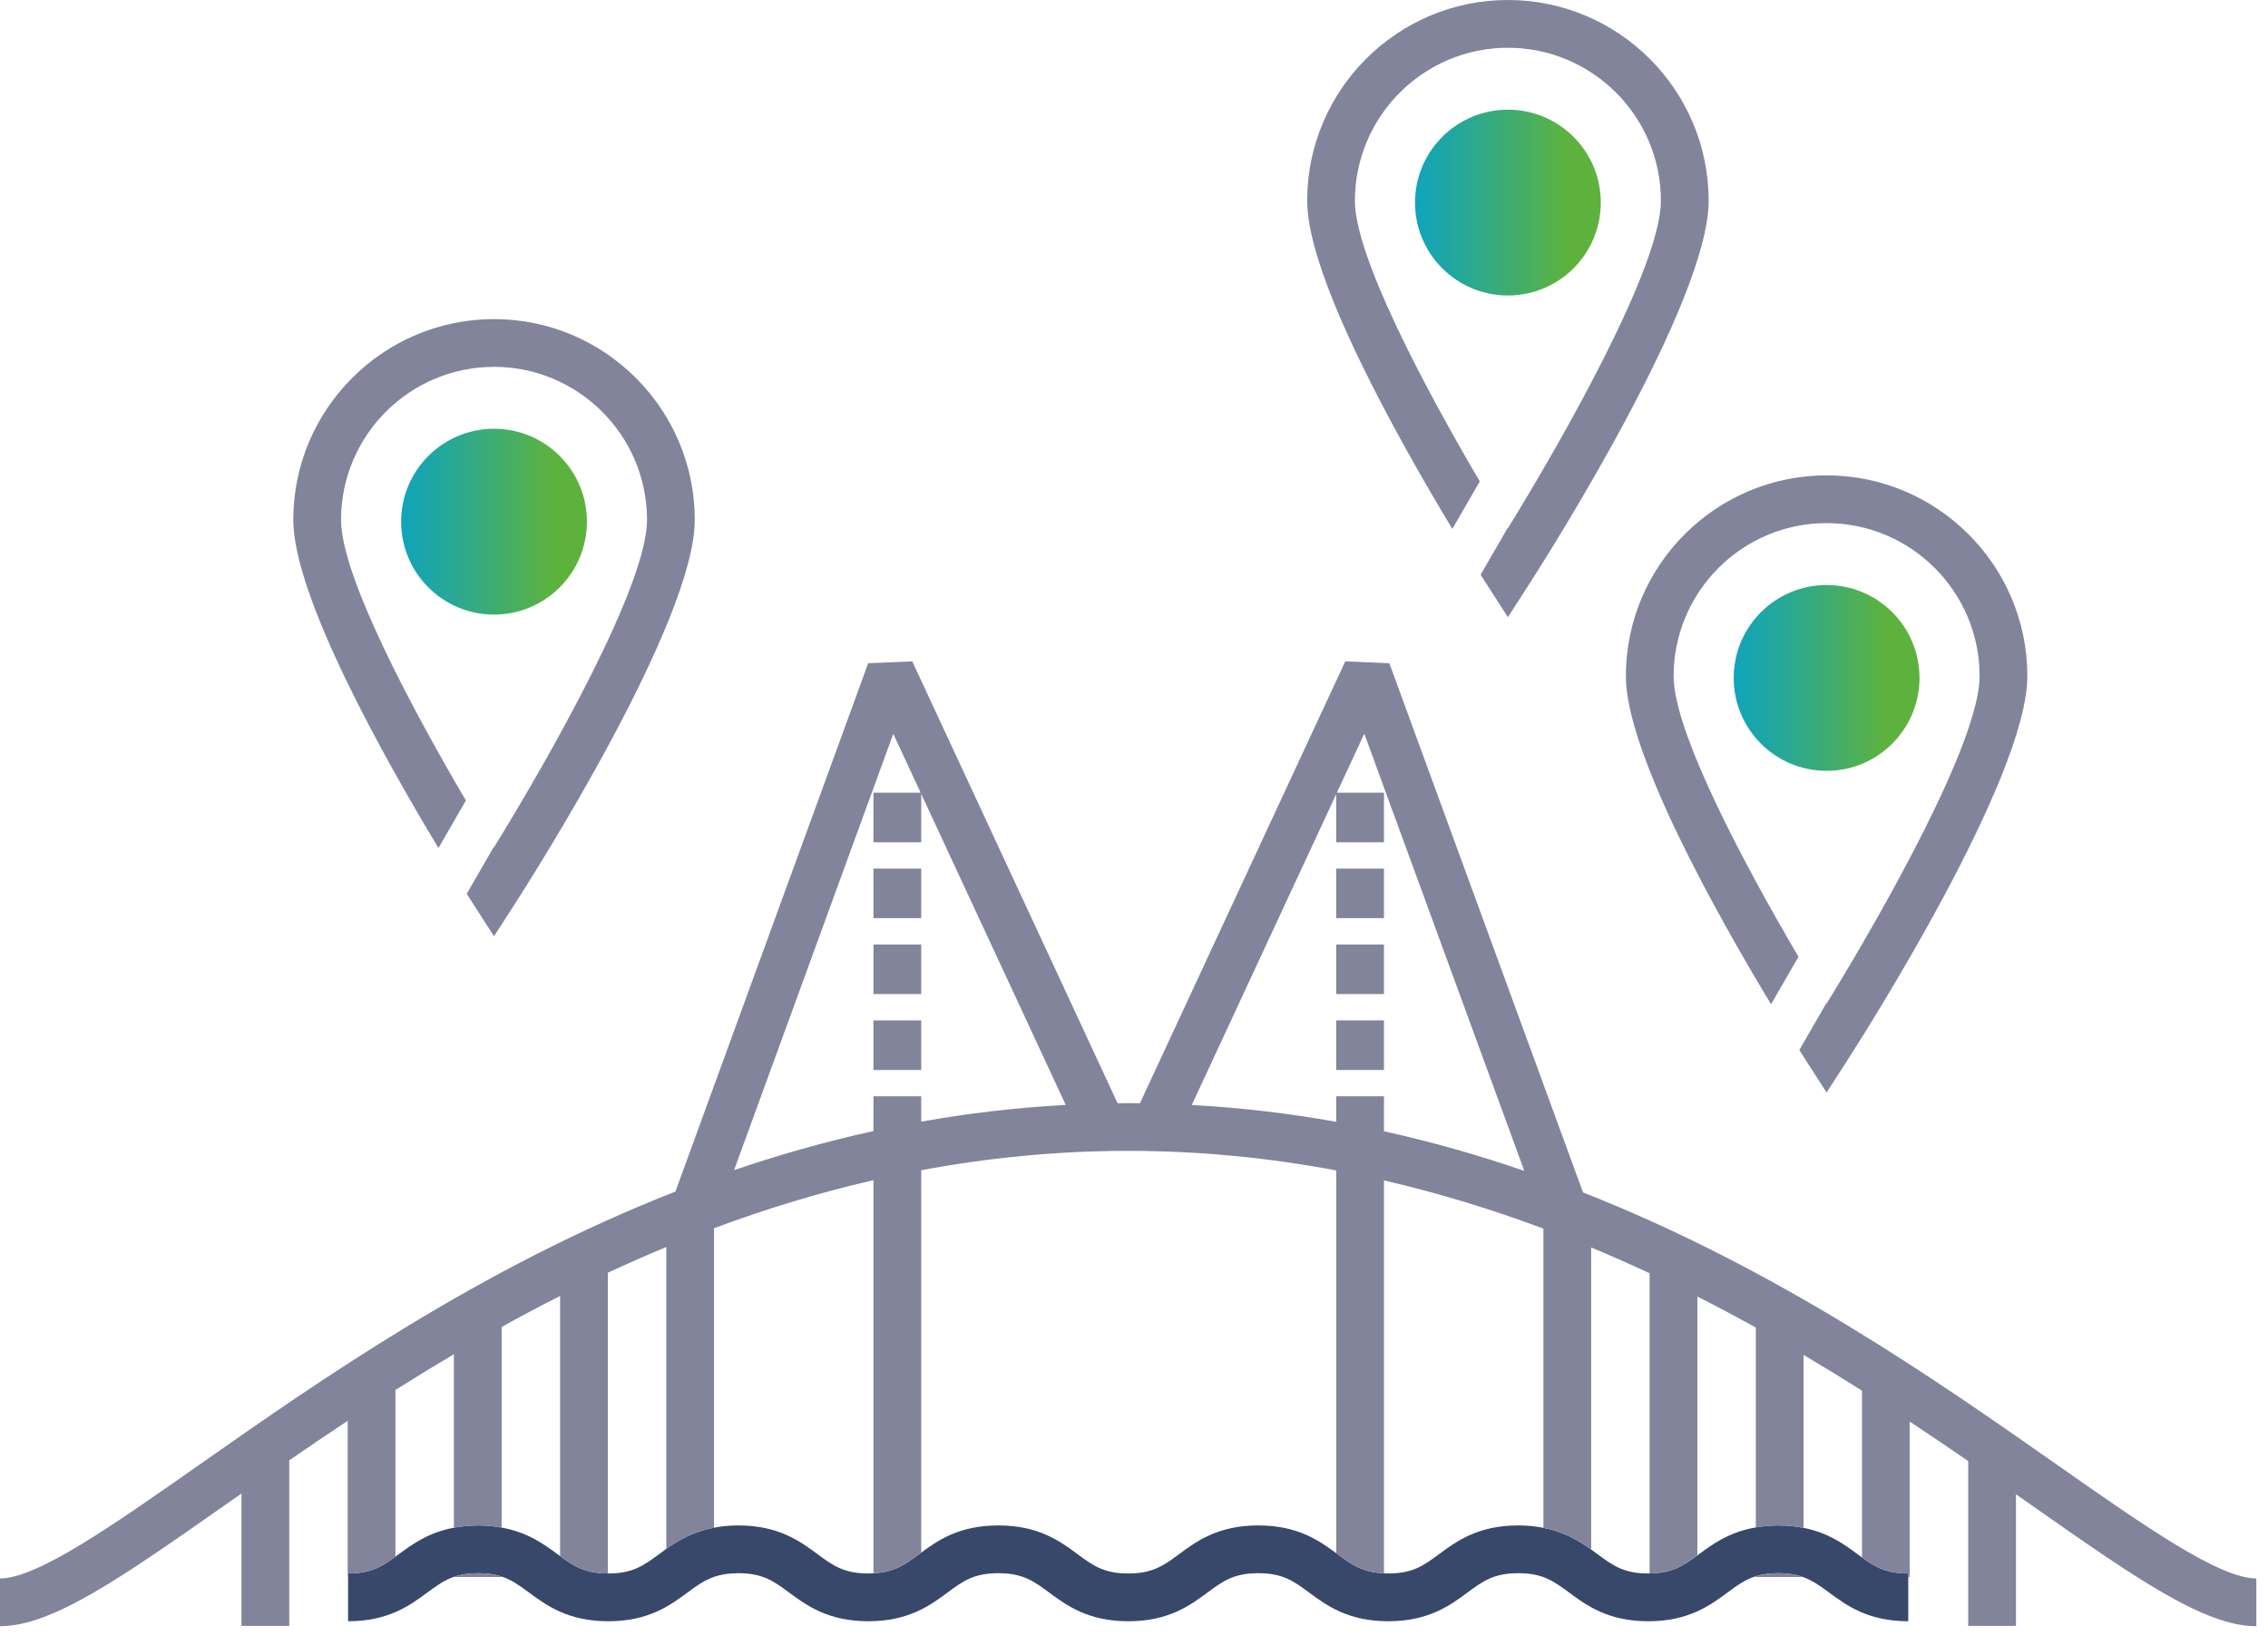 <svg width="190" height="137" viewBox="0 0 190 137" fill="none" xmlns="http://www.w3.org/2000/svg">
<g clip-path="url(#clip0_282_1008)">
<path d="M41.387 51.477C45.685 51.477 49.169 47.992 49.169 43.694C49.169 39.396 45.685 35.912 41.387 35.912C37.089 35.912 33.605 39.396 33.605 43.694C33.605 47.992 37.089 51.477 41.387 51.477Z" fill="url(#paint0_linear_282_1008)"/>
<path d="M126.324 24.75C130.622 24.75 134.106 21.266 134.106 16.968C134.106 12.67 130.622 9.186 126.324 9.186C122.026 9.186 118.542 12.67 118.542 16.968C118.542 21.266 122.026 24.75 126.324 24.75Z" fill="url(#paint1_linear_282_1008)"/>
<path d="M153.022 64.564C157.32 64.564 160.805 61.08 160.805 56.782C160.805 52.484 157.32 49 153.022 49C148.724 49 145.24 52.484 145.24 56.782C145.24 61.08 148.724 64.564 153.022 64.564Z" fill="url(#paint2_linear_282_1008)"/>
<path d="M155.988 130.45C155.863 130.359 155.738 130.267 155.607 130.171C154.497 129.35 153.171 128.38 151.092 127.97C150.459 127.845 149.763 127.767 148.975 127.767C148.279 127.767 147.665 127.834 147.092 127.933C144.88 128.315 143.492 129.32 142.341 130.171C142.291 130.208 142.244 130.241 142.195 130.277C141.02 131.144 140.097 131.762 138.195 131.787C138.156 131.787 138.124 131.792 138.084 131.792C136.021 131.792 135.101 131.112 133.827 130.171C133.657 130.045 133.481 129.915 133.299 129.785C132.291 129.062 131.065 128.314 129.299 127.968C128.669 127.844 127.977 127.767 127.192 127.767C123.812 127.767 122.008 129.1 120.56 130.17C119.286 131.112 118.366 131.792 116.303 131.792C116.174 131.792 116.062 131.781 115.942 131.776C114.135 131.698 113.24 131.053 112.046 130.171C112.013 130.146 111.976 130.12 111.942 130.095C110.51 129.038 108.716 127.767 105.412 127.767C102.031 127.767 100.228 129.1 98.779 130.171C97.506 131.112 96.587 131.792 94.523 131.792C92.461 131.792 91.542 131.112 90.269 130.171C88.82 129.1 87.018 127.767 83.636 127.767C80.383 127.767 78.596 128.998 77.174 130.045C77.117 130.086 77.057 130.13 77.002 130.17C75.823 131.042 74.935 131.682 73.174 131.773C73.032 131.78 72.897 131.792 72.744 131.792C70.68 131.792 69.759 131.112 68.485 130.17C67.036 129.1 65.232 127.767 61.85 127.767C61.095 127.767 60.429 127.841 59.818 127.956C58.056 128.288 56.826 129.016 55.818 129.732C55.61 129.88 55.409 130.028 55.216 130.17C53.942 131.112 53.023 131.792 50.958 131.792C50.945 131.792 50.935 131.79 50.922 131.79C49.007 131.782 48.076 131.182 46.922 130.335C46.847 130.28 46.774 130.227 46.697 130.17C45.559 129.33 44.19 128.338 42.024 127.946C41.43 127.838 40.788 127.767 40.06 127.767C39.303 127.767 38.636 127.841 38.024 127.956C35.897 128.357 34.547 129.339 33.421 130.17C33.32 130.245 33.225 130.314 33.128 130.385C31.997 131.211 31.064 131.792 29.16 131.792V135.792C32.543 135.792 34.348 134.459 35.798 133.388C36.558 132.826 37.197 132.362 38.024 132.075C38.584 131.881 39.226 131.767 40.06 131.767C40.857 131.767 41.482 131.87 42.024 132.048C42.887 132.332 43.538 132.81 44.32 133.388C45.77 134.458 47.575 135.792 50.958 135.792C54.34 135.792 56.144 134.458 57.593 133.387C58.341 132.835 58.972 132.377 59.779 132.089C59.792 132.085 59.805 132.079 59.818 132.074C60.377 131.881 61.018 131.767 61.85 131.767C63.914 131.767 64.835 132.447 66.108 133.388C67.558 134.458 69.361 135.792 72.744 135.792C76.126 135.792 77.93 134.458 79.379 133.387C80.652 132.446 81.572 131.767 83.636 131.767C85.699 131.767 86.618 132.446 87.892 133.387C89.34 134.458 91.143 135.792 94.523 135.792C97.904 135.792 99.708 134.458 101.156 133.387C102.43 132.446 103.349 131.767 105.412 131.767C107.476 131.767 108.396 132.446 109.669 133.387C111.118 134.458 112.921 135.792 116.303 135.792C119.685 135.792 121.488 134.458 122.937 133.387C124.21 132.446 125.129 131.767 127.192 131.767C129.257 131.767 130.177 132.446 131.45 133.388C132.899 134.458 134.702 135.792 138.084 135.792C141.466 135.792 143.269 134.458 144.718 133.387C145.524 132.792 146.19 132.302 147.092 132.022C147.615 131.86 148.217 131.767 148.975 131.767C149.826 131.767 150.478 131.887 151.045 132.089C151.852 132.377 152.483 132.835 153.23 133.387C154.679 134.458 156.482 135.792 159.863 135.792V131.792C158.012 131.792 157.08 131.242 155.988 130.45Z" fill="#37486B"/>
<path d="M36.733 71.027C32.265 63.631 24.57 49.96 24.57 43.544C24.57 34.27 32.114 26.727 41.387 26.727C50.66 26.727 58.204 34.27 58.204 43.544C58.204 52.069 44.617 73.404 43.068 75.808L41.387 78.418L39.705 75.808C39.58 75.614 39.37 75.285 39.101 74.861L40.236 72.897L41.367 70.936C41.373 70.947 41.38 70.958 41.387 70.968C46.077 63.358 54.204 49.031 54.204 43.544C54.204 36.476 48.454 30.727 41.387 30.727C34.319 30.727 28.57 36.476 28.57 43.544C28.57 48.191 34.396 59.17 39.03 67.049L37.885 69.032L36.733 71.027ZM122.823 42.305L123.968 40.322C119.333 32.444 113.507 21.465 113.507 16.817C113.507 9.75 119.257 4 126.324 4C133.392 4 139.141 9.75 139.141 16.817C139.141 22.304 131.015 36.631 126.324 44.242C126.318 44.232 126.311 44.22 126.305 44.21L125.173 46.17L124.039 48.135C124.307 48.559 124.518 48.888 124.643 49.082L126.324 51.692L128.006 49.082C129.555 46.678 143.141 25.343 143.141 16.817C143.141 7.544 135.597 0 126.324 0C117.051 0 109.507 7.544 109.507 16.817C109.507 23.234 117.202 36.905 121.67 44.301L122.823 42.305ZM136.206 56.631C136.206 63.048 143.901 76.719 148.369 84.115L149.521 82.12L150.666 80.137C146.032 72.258 140.206 61.279 140.206 56.631C140.206 49.564 145.955 43.815 153.022 43.815C160.09 43.815 165.84 49.564 165.84 56.631C165.84 62.119 157.713 76.446 153.022 84.057C153.016 84.046 153.009 84.035 153.003 84.025L151.871 85.985L150.737 87.949C151.005 88.373 151.216 88.702 151.341 88.897L153.022 91.506L154.704 88.897C156.253 86.492 169.84 65.157 169.84 56.631C169.84 47.358 162.296 39.815 153.022 39.815C143.75 39.815 136.206 47.358 136.206 56.631ZM73.174 89.619H77.174V85.467H73.174V89.619ZM73.174 83.261H77.174V79.11H73.174V83.261ZM73.174 76.904H77.174V72.752H73.174V76.904ZM111.941 89.619H115.941V85.467H111.941V89.619ZM111.941 83.261H115.941V79.11H111.941V83.261ZM111.941 76.904H115.941V72.752H111.941V76.904ZM59.818 132.089V132.074C59.805 132.079 59.792 132.085 59.779 132.089H59.818ZM38.024 132.075V132.089H42.024V132.048C41.482 131.87 40.857 131.767 40.06 131.767C39.226 131.767 38.584 131.881 38.024 132.075ZM147.092 132.022V132.089H151.045C150.478 131.887 149.826 131.767 148.975 131.767C148.217 131.767 147.615 131.86 147.092 132.022ZM189.023 132.208V136.208C184.655 136.208 178.87 132.155 170.113 126.018C169.71 125.736 169.298 125.447 168.886 125.158V136.18H164.886V122.378C163.314 121.296 161.682 120.189 159.988 119.068V132.089H159.863V131.792C158.012 131.792 157.08 131.242 155.988 130.45V116.478C154.405 115.477 152.77 114.477 151.092 113.485V127.97C150.459 127.845 149.763 127.767 148.975 127.767C148.279 127.767 147.665 127.834 147.092 127.933V111.192C145.499 110.309 143.866 109.441 142.195 108.595V130.277C141.02 131.144 140.097 131.762 138.195 131.787V106.644C136.596 105.898 134.964 105.177 133.299 104.484V129.785C132.291 129.062 131.065 128.314 129.299 127.968V102.908C125.046 101.318 120.593 99.943 115.942 98.87V131.776C114.135 131.698 113.24 131.053 112.046 130.171C112.013 130.146 111.976 130.12 111.942 130.095V98.032C106.396 96.992 100.587 96.394 94.512 96.394C88.471 96.394 82.692 96.987 77.174 98.016V130.045C77.117 130.086 77.057 130.13 77.002 130.17C75.823 131.042 74.935 131.682 73.174 131.773V98.848C68.524 99.916 64.072 101.287 59.818 102.872V127.956C58.056 128.288 56.826 129.016 55.818 129.732V104.446C54.154 105.137 52.521 105.857 50.922 106.601V131.79C49.007 131.782 48.076 131.182 46.922 130.335V108.547C45.251 109.393 43.618 110.259 42.024 111.141V127.946C41.43 127.838 40.788 127.767 40.06 127.767C39.303 127.767 38.636 127.841 38.024 127.956V113.43C36.347 114.42 34.711 115.419 33.128 116.419V130.385C31.997 131.211 31.064 131.792 29.16 131.792V132.089H29.128V119.006C27.434 120.126 25.803 121.232 24.231 122.314V136.18H20.231V125.093C19.787 125.404 19.344 125.714 18.91 126.018C10.153 132.155 4.368 136.208 0 136.208V132.208C3.105 132.208 9.366 127.822 16.614 122.743C26.851 115.569 40.193 106.22 56.582 99.804L72.732 55.552L76.425 55.395L93.627 92.409C93.923 92.406 94.215 92.394 94.512 92.394C94.842 92.394 95.166 92.407 95.495 92.411L112.699 55.395L116.391 55.55L132.616 99.875C148.924 106.288 162.21 115.595 172.409 122.743C179.657 127.822 185.918 132.208 189.023 132.208ZM89.281 92.546L77.174 66.496V70.546H73.174V66.395H77.127L74.834 61.461L61.495 98.009C65.241 96.732 69.133 95.621 73.174 94.733V91.825H77.174V93.946C81.079 93.25 85.114 92.769 89.281 92.546ZM127.696 98.068L114.293 61.455L111.997 66.395H115.941V70.546H111.941V66.514L99.84 92.551C104.004 92.778 108.038 93.262 111.941 93.962V91.825H115.941V94.654L115.942 94.752C120.011 95.65 123.926 96.776 127.696 98.068Z" fill="#82849C"/>
</g>
<defs>
<linearGradient id="paint0_linear_282_1008" x1="28.525" y1="43.694" x2="48.855" y2="43.694" gradientUnits="userSpaceOnUse">
<stop offset="0.07" stop-color="#00A1D6"/>
<stop offset="0.19" stop-color="#0AA3C6"/>
<stop offset="0.42" stop-color="#23A79D"/>
<stop offset="0.74" stop-color="#4BAF5C"/>
<stop offset="0.87" stop-color="#5DB23E"/>
</linearGradient>
<linearGradient id="paint1_linear_282_1008" x1="113.462" y1="16.968" x2="133.793" y2="16.968" gradientUnits="userSpaceOnUse">
<stop offset="0.07" stop-color="#00A1D6"/>
<stop offset="0.19" stop-color="#0AA3C6"/>
<stop offset="0.42" stop-color="#23A79D"/>
<stop offset="0.74" stop-color="#4BAF5C"/>
<stop offset="0.87" stop-color="#5DB23E"/>
</linearGradient>
<linearGradient id="paint2_linear_282_1008" x1="140.16" y1="56.782" x2="160.491" y2="56.782" gradientUnits="userSpaceOnUse">
<stop offset="0.07" stop-color="#00A1D6"/>
<stop offset="0.19" stop-color="#0AA3C6"/>
<stop offset="0.42" stop-color="#23A79D"/>
<stop offset="0.74" stop-color="#4BAF5C"/>
<stop offset="0.87" stop-color="#5DB23E"/>
</linearGradient>
<clipPath id="clip0_282_1008">
<rect width="189.023" height="136.208" fill="white"/>
</clipPath>
</defs>
</svg>
